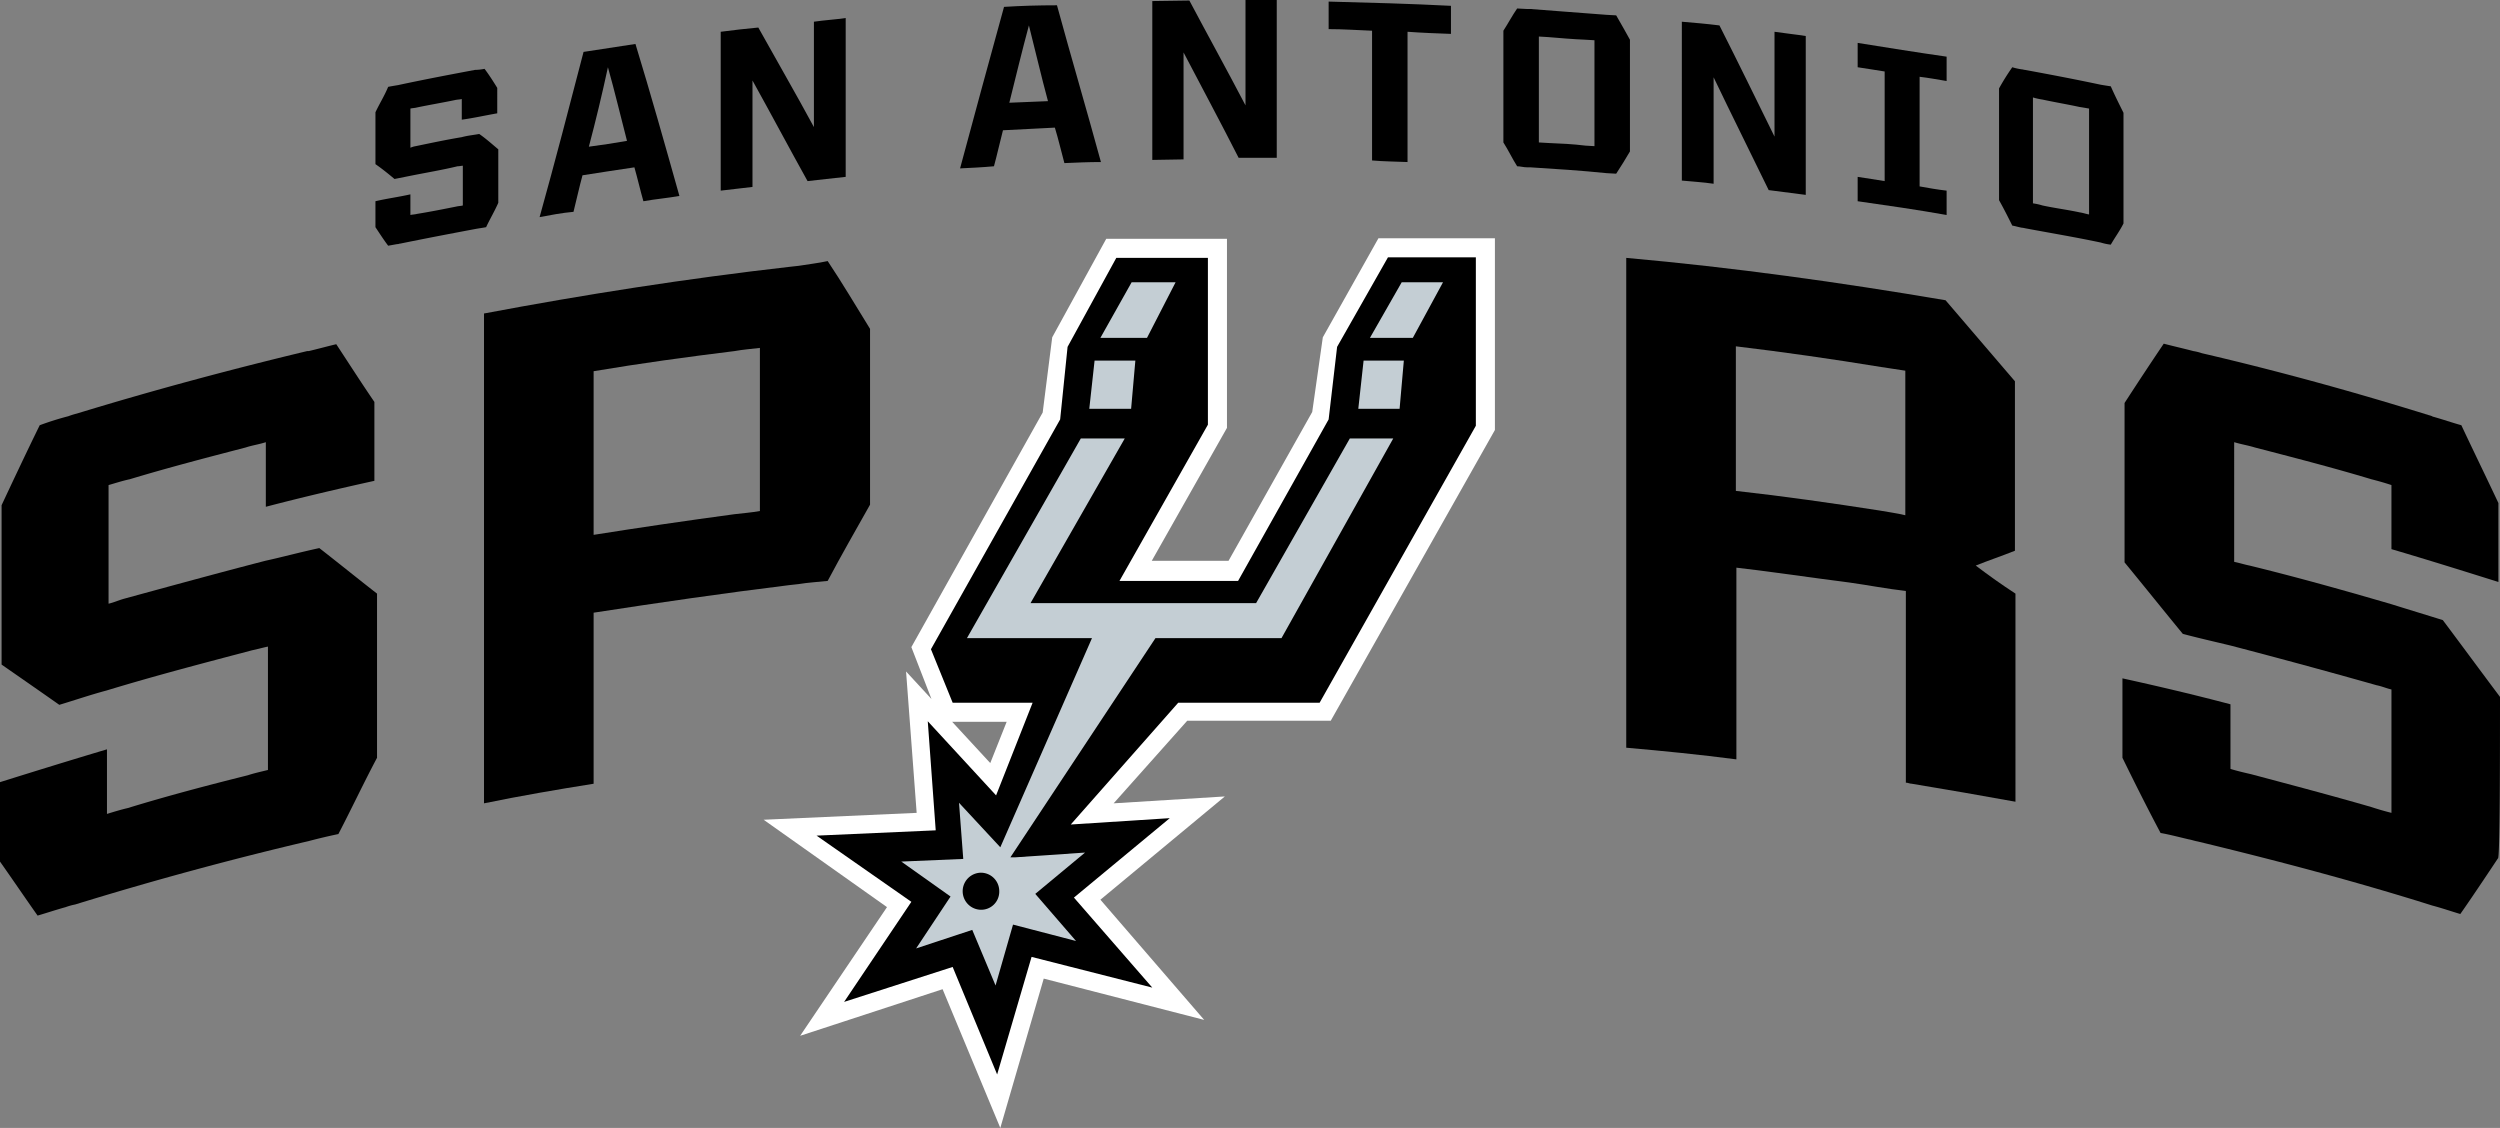 <svg viewBox="0 0 385.393 173.88" version="1.1" width="385.393" height="173.88" xmlns="http://www.w3.org/2000/svg"><rect x="0" y="0" width="385.393" height="173.88" fill="#808080" stroke="none"/><path fill="#fff" d="M146.778,111.267h8.408l-2.531,6.367Zm-10.041,28.572-13.388,19.837,21.959-7.184,8.898,21.388,6.694-23.021,24.735,6.367L169.635,138.696,188.819,122.777l-17.143,1.061,11.347-12.735h22.123l25.306-44.817V36.735H212.493l-8.572,15.266-1.633,11.51L189.39,86.45H177.554l11.592-20.49V36.817H170.533l-8.327,15.184-1.469,11.592L140.492,99.757l3.102,8-3.918-4.245,1.633,21.796-23.592,1.061Z"></path><path d="M40.899,86.45c-7.265,1.878-14.694,3.918-21.878,5.878-.816.245-1.551.571-2.286.735v-18.286c1.143-.327,2.122-.653,3.265-.898,5.959-1.796,11.919-3.347,17.878-4.898.98-.327,2.122-.49,3.102-.816v9.959C46.613,76.654,52.164,75.348,57.715,74.123V61.96c-1.959-2.857-3.837-5.796-5.878-8.898-1.388.327-2.857.735-4.245,1.061h-.245C35.429,56.98,23.592,60.164,11.837,63.756a11.623,11.623,0,0,0-1.306.408,45.738,45.738,0,0,0-4.408,1.388C4.082,69.715,2.122,73.879.245,77.879v24.572c2.939,2.041,5.878,4.082,8.898,6.204,2.449-.735,4.816-1.551,7.265-2.204,7.51-2.286,15.021-4.245,22.449-6.204.816-.163,1.633-.408,2.449-.571v19.021c-.98.245-2.122.49-3.102.816-6.204,1.551-12.408,3.184-18.531,5.061-1.061.245-2.122.571-3.184.898v-9.959c-5.469,1.633-11.021,3.347-16.49,5.061v12.245c1.959,2.776,3.837,5.551,5.796,8.327,1.388-.408,2.857-.898,4.327-1.306a9.871,9.871,0,0,1,1.469-.408c11.919-3.674,23.919-6.939,36.082-9.796,1.551-.408,2.939-.735,4.49-1.061,2.041-3.918,3.918-7.918,5.959-11.755V91.511c-2.939-2.286-5.959-4.735-8.898-7.021C46.205,85.144,43.511,85.879,40.899,86.45Z"></path><path d="M385.393,107.43c-2.939-3.918-5.878-7.918-8.816-11.837-2.612-.816-5.306-1.633-7.918-2.449-7.265-2.122-14.531-4.163-21.878-5.959-.816-.163-1.551-.408-2.367-.571V68.164c1.061.327,2.122.49,3.184.816,5.959,1.551,12,3.102,17.959,4.898.98.245,2.122.571,3.102.898v9.878c5.551,1.633,11.021,3.347,16.49,5.061V77.552c-1.878-4-3.837-8-5.714-12-1.469-.408-2.857-.898-4.327-1.306-.082,0-.082,0-.163-.082-11.755-3.674-23.592-6.939-35.511-9.714a7.641,7.641,0,0,0-1.306-.327c-1.551-.408-3.02-.735-4.571-1.143-2.041,3.02-4.082,6.123-6.041,9.143V86.695c3.02,3.674,5.959,7.347,8.98,11.021,2.449.653,4.98,1.225,7.347,1.796q11.265,2.939,22.531,6.123c.816.163,1.551.49,2.286.653v19.021c-.98-.245-2.122-.571-3.102-.898-6.204-1.796-12.408-3.429-18.531-5.061-1.061-.245-2.122-.49-3.184-.816V108.573c-5.551-1.469-11.102-2.776-16.653-4V116.818c1.878,3.837,3.837,7.755,5.878,11.592,1.388.245,2.939.653,4.327.98.49.082.898.245,1.388.327,12.163,2.939,24.245,6.123,36.164,9.878,1.551.408,2.939.898,4.327,1.306,1.959-2.776,5.796-8.572,5.796-8.572C385.393,132.655,385.393,115.838,385.393,107.43Z"></path><path d="M117.144,57.47V78.777c-1.388.245-2.531.327-3.918.49-7.265.98-14.531,2.041-21.715,3.184V57.225c7.265-1.225,14.449-2.204,21.715-3.102,1.388-.245,2.531-.327,3.918-.49Zm5.959-16.49c-.571.082-.898.082-1.469.163-15.755,1.796-31.429,4.245-47.021,7.184v75.511c5.551-1.143,11.265-2.122,16.898-3.02V94.45c10.041-1.551,20.164-3.02,30.123-4.245.571-.082.898-.082,1.469-.163,1.469-.245,3.02-.327,4.49-.49,2.122-4,4.327-7.837,6.531-11.755V50.695c-2.122-3.429-4.245-7.021-6.531-10.449-1.469.327-3.02.49-4.49.735Z"></path><path d="M289.718,78.695c-7.347-1.143-14.776-2.204-22.123-3.02V53.389c7.51.898,14.857,1.959,22.368,3.184,1.224.163,2.531.408,3.755.571v22.286C292.412,79.103,291.024,78.94,289.718,78.695Zm14.857,8.49c2.041-.816,4-1.469,6.041-2.286V58.776c-3.592-4.163-7.102-8.327-10.694-12.49-16.327-2.776-32.735-5.061-49.225-6.531v75.511c5.633.49,11.347,1.061,16.98,1.796V87.511c4.327.49,8.735,1.143,13.061,1.714,1.388.163,2.939.408,4.327.571,2.939.408,5.796.98,8.735,1.306v29.551c.327,0,.571.163.898.163,5.388.898,10.612,1.796,16,2.776V91.511C308.576,90.124,306.617,88.736,304.576,87.185Z"></path><path d="M71.185,21.143c-2.449.408-4.735.898-7.102,1.388a3.11,3.11,0,0,0-.816.245v-6.041c.327-.082.735-.082.98-.163,1.959-.408,3.918-.735,5.878-1.143.327-.082.735-.082,1.061-.163v3.184c1.796-.245,3.592-.653,5.469-.98V13.551c-.653-1.061-1.225-1.959-1.959-2.939a8.043,8.043,0,0,1-1.388.163h-.082c-3.918.735-7.755,1.469-11.592,2.286a3.536,3.536,0,0,1-.408.082c-.49.082-.98.163-1.388.245-.571,1.388-1.306,2.531-1.959,3.918v8c1.061.735,1.959,1.469,2.939,2.286l2.449-.49c2.449-.49,4.898-.898,7.265-1.469.327,0,.571-.082.816-.082v6.123c-.245.082-.653.082-.98.163-2.041.408-4.082.816-6.123,1.143-.245.082-.653.082-.98.163V29.96c-1.796.408-3.674.653-5.388,1.061V35.021c.653.98,1.225,1.878,1.959,2.857.49-.082.898-.163,1.388-.245.245,0,.327-.082.49-.082,4-.816,7.837-1.551,11.755-2.286.49-.082,1.061-.163,1.469-.245.571-1.225,1.306-2.449,1.878-3.755v-8.245c-.98-.816-1.878-1.633-2.939-2.367C72.981,20.817,72.083,20.898,71.185,21.143Z"></path><path d="M90.777,22.613q1.592-6,2.939-12.245c1.061,3.755,1.959,7.592,2.939,11.347C94.777,22.041,92.736,22.368,90.777,22.613ZM89.96,8c-2.204,8.49-4.408,16.98-6.776,25.47,1.714-.327,3.429-.653,5.225-.816.49-1.959.898-3.837,1.388-5.633,2.612-.408,5.225-.816,8-1.225.49,1.714.898,3.51,1.388,5.225,1.796-.327,3.755-.49,5.551-.816-2.204-7.837-4.408-15.674-6.776-23.429-2.694.408-5.306.816-8,1.224Z"></path><path d="M125.471,19.592c-2.776-5.143-5.714-10.204-8.572-15.347-1.878.163-3.837.408-5.796.653V29.388c1.633-.163,3.265-.408,4.898-.571V12.408c2.857,5.143,5.633,10.368,8.49,15.51,1.959-.245,3.837-.408,5.878-.653V2.776c-1.633.245-3.265.327-4.898.571Z"></path><path d="M155.594,15.837c.98-3.918,1.959-8,3.02-11.919.98,3.837,1.878,7.755,2.939,11.674C159.512,15.674,157.553,15.755,155.594,15.837Zm-.816-14.776c-2.286,8.327-4.571,16.653-6.776,24.898,1.714-.082,3.429-.163,5.225-.327.49-1.796.898-3.674,1.388-5.551,2.694-.163,5.388-.245,8-.408.571,1.878.98,3.674,1.469,5.469,1.878-.082,3.755-.163,5.633-.163-2.204-8.082-4.571-16.082-6.776-24.164-2.857,0-5.551.082-8.163.245Z"></path><path d="M192.003,16.245c-2.857-5.469-5.796-10.776-8.653-16.163-1.878,0-3.837.082-5.714.082V24.653c1.633,0,3.184-.082,4.816-.082V8.082c2.857,5.469,5.714,10.776,8.49,16.245h5.878V0H192.003Z"></path><path d="M204.819,4.49c2.286,0,4.49.163,6.694.245V24.735c1.796.163,3.674.163,5.469.245V4.898c2.204.163,4.49.245,6.694.327V.898C217.391.571,211.105.408,204.819.245Z"></path><path d="M273.636,21.225c-2.857-5.796-5.633-11.51-8.572-17.306-1.959-.245-3.837-.408-5.796-.571V27.837c1.633.163,3.265.245,4.898.49V11.919c2.776,5.796,5.633,11.51,8.49,17.388,1.878.245,3.837.49,5.714.735V5.551c-1.551-.245-3.184-.408-4.816-.653V21.225Z"></path><path d="M286.371,10.367c1.469.245,2.776.408,4.163.653v16.898c-1.388-.245-2.694-.408-4.163-.653V31.021c4.571.653,9.143,1.306,13.714,2.122V29.388c-1.469-.163-2.776-.408-4.163-.653V11.837c1.388.163,2.694.408,4.163.653V8.735c-4.571-.653-9.143-1.388-13.714-2.122Z"></path><path d="M245.799,7.674V22.531c-.49,0-.898-.082-1.388-.082-1.959-.245-3.837-.327-5.796-.408-.49,0-.898-.082-1.388-.082V5.633c.49,0,.898.082,1.388.082,1.959.163,3.837.327,5.796.408.49,0,.898.082,1.388.082Zm3.347-5.306c-.49,0-.98-.082-1.469-.082-4-.327-7.837-.571-11.755-.898h-.49c-.571,0-1.061-.082-1.551-.082-.735,1.061-1.388,2.286-2.122,3.429V21.959c.735,1.143,1.388,2.531,2.122,3.674.49,0,.98.163,1.551.163h.49c3.918.245,7.755.49,11.755.898.49,0,.98.082,1.469.082.735-1.143,1.469-2.286,2.122-3.429V6.123c-.653-1.225-1.388-2.449-2.122-3.755Z"></path><path d="M322.045,18.204V33.062c-.49-.082-.898-.245-1.469-.327-1.878-.408-3.837-.653-5.714-1.061a9.492,9.492,0,0,0-1.469-.327V15.021a9.492,9.492,0,0,0,1.469.327c1.878.408,3.837.735,5.714,1.143.571.082.98.163,1.469.245Zm5.306-.816c-.653-1.306-1.388-2.776-1.959-4.082-.571-.082-1.061-.163-1.551-.245-3.837-.816-7.674-1.551-11.674-2.286-.163,0-.327-.082-.49-.082a9.492,9.492,0,0,1-1.469-.327,35.709,35.709,0,0,0-2.041,3.265V30.858c.735,1.306,1.388,2.612,2.041,3.918.49.082.98.245,1.469.327a2.887,2.887,0,0,1,.49.082c3.918.735,7.837,1.388,11.674,2.204a8.671,8.671,0,0,0,1.551.327c.653-1.143,1.388-2.122,1.959-3.265Z"></path><polygon points="163.431 64.654 143.512 100.083 146.859 108.328 159.186 108.328 153.553 122.614 143.022 111.185 144.247 128.002 125.879 128.818 140.492 139.022 130.124 154.451 146.859 149.063 153.716 165.635 159.023 147.512 177.635 152.247 165.553 138.369 180.329 126.124 165.064 127.104 181.635 108.328 203.431 108.328 227.513 65.634 227.513 39.674 213.962 39.674 206.125 53.47 204.819 64.654 190.86 89.552 172.574 89.552 186.207 65.47 186.207 39.756 172.084 39.756 164.574 53.47 163.431 64.654"></polygon><polygon fill="#c4ced4" points="222.452 43.511 216.085 43.511 211.187 52.082 217.799 52.082 222.452 43.511"></polygon><polygon fill="#c4ced4" points="181.227 43.511 174.451 43.511 169.635 52.082 176.819 52.082 181.227 43.511"></polygon><polygon fill="#c4ced4" points="168.411 98.205 154.206 130.614 147.839 123.757 148.492 132.41 138.941 132.818 146.533 138.206 141.226 146.206 149.88 143.349 153.472 151.92 156.165 142.533 165.88 145.063 159.594 137.798 167.268 131.43 156.492 132.165 155.757 132.165 178.125 98.369 197.554 98.369 214.779 67.593 208.085 67.593 193.635 92.981 158.859 92.981 173.39 67.593 166.615 67.593 149.063 98.369 168.411 98.369 168.411 98.205"></polygon><polygon fill="#c4ced4" points="175.023 55.593 168.737 55.593 167.921 63.021 174.37 63.021 175.023 55.593"></polygon><polygon fill="#c4ced4" points="216.411 55.593 210.207 55.593 209.391 63.021 215.758 63.021 216.411 55.593"></polygon><path d="M151.186,140.247a2.79,2.79,0,0,0,2.857-2.721q.002-.068,0-.136a2.839,2.839,0,0,0-2.822-2.857q-.018-0-.036,0a2.858,2.858,0,0,0,0,5.714Z"></path></svg>